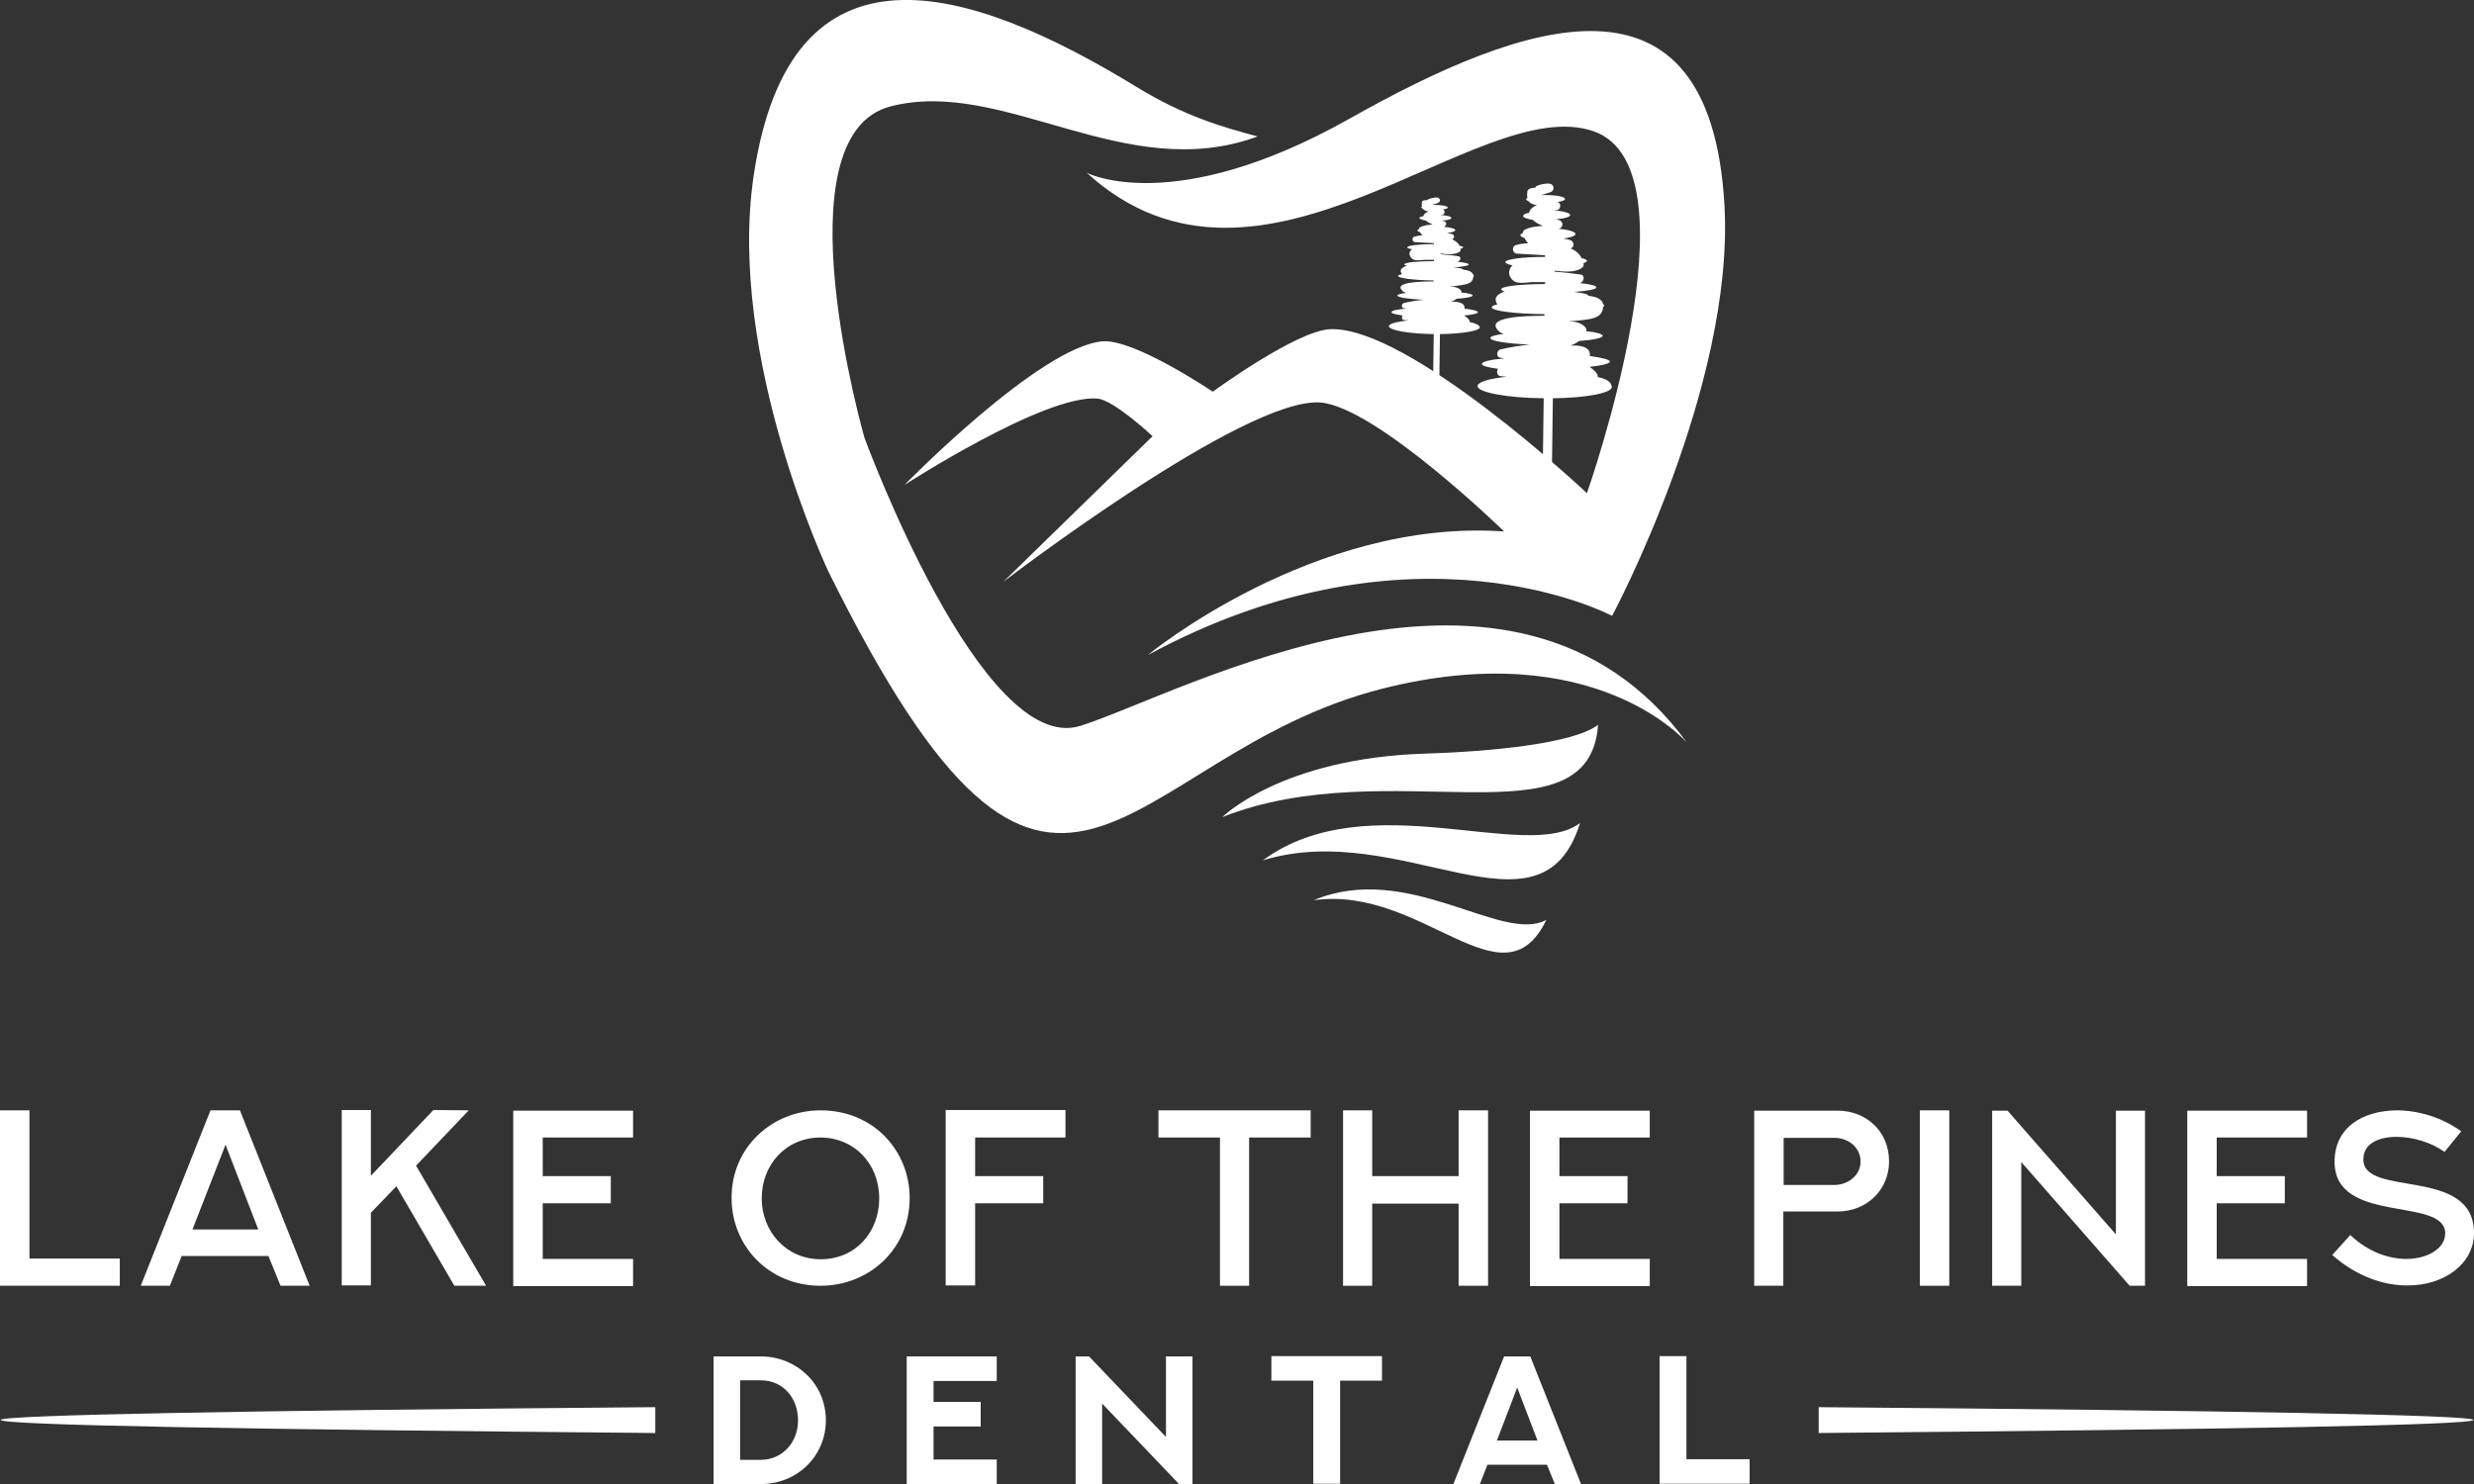 <?xml version="1.0" encoding="utf-8"?>
<!-- Generator: Adobe Illustrator 24.3.0, SVG Export Plug-In . SVG Version: 6.00 Build 0)  -->
<svg version="1.1" id="Layer_1" xmlns="http://www.w3.org/2000/svg" xmlns:xlink="http://www.w3.org/1999/xlink" x="0px" y="0px"
	 viewBox="0 0 755.8 453.5" style="enable-background:new 0 0 755.8 453.5;" xml:space="preserve">
<rect x="0" y="0" width="755.8" height="453.5" fill="#333333" stroke="none"/>
<style type="text/css">
	.st0{fill:#FFFFFF;}
</style>
<g id="Layer_4">
	<g id="XMLID_3039_">
		<g id="XMLID_511_">
			<g id="XMLID_567_">
				<g id="XMLID_568_">
					<path id="XMLID_569_" class="st0" d="M9,339.3v45.3h27.6v8.3H0v-53.6H9z"/>
				</g>
			</g>
			<g id="XMLID_562_">
				<g id="XMLID_563_">
					<path id="XMLID_564_" class="st0" d="M73.3,339.3l21.3,53.6h-8.9l-3.7-9.1H55.5l-3.6,9.1H43l21.3-53.6H73.3z M58.8,375.7h20.1
						l-10-25.9L58.8,375.7z"/>
				</g>
			</g>
			<g id="XMLID_558_">
				<g id="XMLID_559_">
					<path id="XMLID_560_" class="st0" d="M143.2,339.3l-16.1,16.9l21.4,36.7h-9.7l-17.7-30.4l-7.8,8.1v22.2h-8.9v-53.6h8.9v20.1
						l19.1-20.1L143.2,339.3L143.2,339.3z"/>
				</g>
			</g>
			<g id="XMLID_554_">
				<g id="XMLID_555_">
					<path id="XMLID_556_" class="st0" d="M193.4,339.3v8.3h-27.6v11.8h20.8v8.3h-20.8v17h27.6v8.3h-36.6v-53.6h36.6V339.3z"/>
				</g>
			</g>
			<g id="XMLID_549_">
				<g id="XMLID_550_">
					<path id="XMLID_551_" class="st0" d="M250.7,339.3c16.2,0,27.2,12.4,27.2,26.8c0,15.8-12.6,26.8-27.2,26.8
						c-15.9,0-27.2-12.2-27.2-26.8C223.4,350.7,235.8,339.3,250.7,339.3z M250.7,384.8c10.8,0,17.9-8.4,17.9-18.6
						c0-10.7-7.8-18.6-17.9-18.6c-10.7,0-18,8.4-18,18.6C232.7,376.2,240.1,384.8,250.7,384.8z"/>
				</g>
			</g>
			<g id="XMLID_545_">
				<g id="XMLID_546_">
					<path id="XMLID_547_" class="st0" d="M325.5,339.3v8.3h-27.6v11.8h20.8v8.3h-20.8v25.1h-9v-53.6h36.6V339.3z"/>
				</g>
			</g>
			<g id="XMLID_541_">
				<g id="XMLID_542_">
					<path id="XMLID_543_" class="st0" d="M400.4,339.3v8.3h-18.8v45.3h-8.9v-45.3h-18.8v-8.3H400.4z"/>
				</g>
			</g>
			<g id="XMLID_537_">
				<g id="XMLID_538_">
					<path id="XMLID_539_" class="st0" d="M454.6,339.3v53.6h-9v-25.1h-26.4v25.1h-8.9v-53.6h8.9v20.1h26.4v-20.1H454.6z"/>
				</g>
			</g>
			<g id="XMLID_533_">
				<g id="XMLID_534_">
					<path id="XMLID_535_" class="st0" d="M504,339.3v8.3h-27.6v11.8h20.8v8.3h-20.8v17H504v8.3h-36.6v-53.6H504V339.3z"/>
				</g>
			</g>
			<g id="XMLID_528_">
				<g id="XMLID_529_">
					<path id="XMLID_530_" class="st0" d="M561.4,339.4c8.6,0,15.7,6.2,15.7,15.5c0,8.7-6.8,15.3-15.7,15.3h-16.6v22.7h-8.9v-53.5
						H561.4z M560.4,362.1c3.9,0,8-2.7,8-7.2c0-4.2-3.7-7.2-8-7.2h-15.5v14.4H560.4z"/>
				</g>
			</g>
			<g id="XMLID_524_">
				<g id="XMLID_525_">
					<path id="XMLID_526_" class="st0" d="M586.5,339.3h9v53.6h-9V339.3z"/>
				</g>
			</g>
			<g id="XMLID_520_">
				<g id="XMLID_521_">
					<path id="XMLID_522_" class="st0" d="M655.3,339.4v53.5h-4.7l-33.1-37.8v37.8h-8.9v-53.5h4.7l33.1,37.8v-37.8H655.3z"/>
				</g>
			</g>
			<g id="XMLID_516_">
				<g id="XMLID_517_">
					<path id="XMLID_518_" class="st0" d="M704.8,339.3v8.3h-27.6v11.8H698v8.3h-20.8v17h27.6v8.3h-36.6v-53.6h36.6V339.3z"/>
				</g>
			</g>
			<g id="XMLID_512_">
				<g id="XMLID_513_">
					<path id="XMLID_514_" class="st0" d="M718,377.4c5.5,5.2,11.8,7.3,17.1,7.3c6.7,0,11.9-3.3,11.9-7.8c0-11.4-33.8-2.5-33.8-21.9
						c0-10.5,8.6-15.6,19-15.7c6.5,0,13.7,2.1,19.7,6.4l-5.1,6.3c-4-2.9-9.7-4.6-14.6-4.6c-5.7,0-10.2,2.1-10.2,6.9
						c0,11.8,33.8,2,33.8,22.5c0,9.3-9,16.1-20.5,16c-7.1,0-15.3-2.7-22.8-9.3L718,377.4z"/>
				</g>
			</g>
		</g>
	</g>
</g>
<g id="Layer_3">
	<g id="Layer_11">
		<g id="XMLID_2996_">
			<path id="XMLID_2997_" class="st0" d="M253.1,174.7c0,0-31-65.3-22.9-120.7c11.1-75.8,65.7-58.8,116.9-27.5
				c14.9,9.1,26.3,12.3,37.1,15.2c-40.5,14.9-77.5-18.1-112.1-9.2s-8,101.3-8,101.3s35.8,97.6,66,88c30.7-9.7,132.6-66.9,185.3,5.2
				c0,0-28-33.1-93.3-16.5C341.6,231,323,316,253.1,174.7z"/>
		</g>
	</g>
	<g id="Layer_10">
		<path id="XMLID_2995_" class="st0" d="M488.1,115.2c0-0.3,0-0.6-0.1-0.8c-0.6-1-1.5-1.7-2.4-2.3c3.8-0.4,6.2-1,6.2-1.6
			s-2.3-1.2-6.1-1.7l0,0c0.3-2.6-2.4-3.1-4.2-3.2c-0.6,0-1.1,0-1.7,0c0.9-0.3,1.8-0.8,2.6-1.4c4.3-0.3,7.2-0.9,7.2-1.6
			c0-0.5-1.9-1.1-5-1.4c0.1-0.4,0-0.8-0.3-1.2c-1.2-1.4-3.2-1.8-5.2-1.8c1.5-0.1,3-0.2,4.5-0.4c1.8-0.3,5-0.4,5.9-2.8
			c0.2-0.5,0.2-0.9,0.3-1.3c0.2-0.1,0.2-0.2,0.3-0.3c0-0.1-0.1-0.3-0.3-0.4c-0.4-1.7-2.3-2.4-4.6-2.6v-0.1c0-0.4-1.7-0.8-4.3-1.1
			c4.1-0.3,6.8-0.8,6.8-1.4c0-0.5-2-1-5.1-1.3c0.1,0,0.2-0.1,0.3-0.1c1-0.4,1.4-2.3,0-2.5c-2.7-0.4-5.3-0.7-8-0.9v-0.3
			c3.1,0.4,6.3,0.6,8.3-0.8c0.3-0.2,0.7-0.7,0.6-1.1c0-0.2,0-0.3-0.1-0.4c0.7-0.2,1.1-0.4,1.1-0.7c0-0.3-0.6-0.6-1.6-0.8
			c-0.7-1.4-1.9-2.4-3.4-3c1.3-0.3,1.1-2.1,0-2.5c-0.5-0.2-1.3-0.4-2.2-0.5c2.2-0.3,3.7-0.8,3.7-1.4c0-0.7-2.1-1.3-5.1-1.6
			c0.2-0.1,0.3-0.2,0.5-0.2c1-0.6,0.7-2.1-0.3-2.4c-0.1,0-0.5-0.2-1-0.3c2.5-0.2,4.3-0.7,4.3-1.3c0-0.6-2-1.2-4.9-1.4
			c0.5-0.1,0.9-0.1,0.9-0.1c0.9-0.1,1.3-1.6,0.6-2.2c-0.1-0.1-0.3-0.2-0.4-0.3c1.4-0.2,2.2-0.5,2.2-0.9c0-0.7-2.7-1.2-6-1.2
			c-0.5,0-0.9,0-1.3,0c1.2-0.3,2.9-0.9,2.9-0.9c1.2-0.4,1.2-2.1,0-2.5c-1.2-0.5-5.4,0.7-4.5,1.1c-0.5,0.1-1,0.1-1.4,0.2
			c-0.5,0.1-1.1,0.4-1.2,1c-0.1,0.8-0.1,1.5,0,2c-0.2,0.1-0.4,0.3-0.4,0.4c0,0.2,0.3,0.4,0.8,0.6c0.5,0.7,1.4,1,2.5,1.2
			c-0.8,0.3-1.4,0.7-2,1.4c-0.2,0.3-0.3,0.6-0.3,0.9c-1.2,0.2-1.9,0.6-1.9,1c0,0.5,1.2,0.9,3,1.2c0.8,0.8,1.9,1.4,3.1,1.8
			c-1.9,0.2-3.8,0.3-5.6,1.2c-0.4,0.2-0.5,0.6-0.6,1c-0.5,0.2-0.7,0.4-0.7,0.7c0,0.3,0.4,0.6,1.2,0.8c0.4,0.7,0.7,1.2,1.2,1.6
			c-1.3,0.1-2.6,0.2-3.8,0.6c-1.4,0.4-1.1,2.5,0.3,2.6c2.9,0.2,5.7,0.3,8.6,0.5v0.5c-6.7,0-12.1,0.7-12.1,1.6c0,0.4,0.8,0.7,2.2,1
			c-0.2,0.2-0.4,0.3-0.5,0.5c-1.1,1.5-0.5,3.3,0.9,4.3c1.3,0.9,4.1,0.4,5.4,0.3c1.4,0,2.7,0,4.1,0v0.6c-7.5,0-13.4,0.7-13.4,1.6
			c0,0.2,0.4,0.5,1.1,0.7c-1.7,0.6-3.6,1.5-2.4,3.7c0,0.1,0.1,0.2,0.2,0.2c-1.1,0.3-1.8,0.5-1.8,0.9c0,1.1,7.1,2,16.1,2.1v0.5
			c-6,0-18.9,0.3-13.7,4.9c0.3,0.3,0.8,0.5,1.4,0.6c-2.6,0.3-4.2,0.8-4.2,1.3c0,0.9,5,1.7,12,2c-3,0.3-6,0.8-9,1.5
			c-1.1,0.3-1.3,2.3,0,2.5c0.4,0.1,0.9,0.1,1.3,0.2c-4.2,0.4-6.9,1-6.9,1.7c0,0.6,1.9,1.1,5,1.5l0,0c-0.6,0.6-0.4,2,0.5,2.2
			c0.7,0.1,1.5,0.2,2.2,0.2c-5.4,0.6-9,1.6-9,2.9c0,1.9,9,3.6,20.2,3.7l-0.3,22.4h2.8l0.3-22.4c10.1-0.1,18-1.6,18-3.4
			C492.3,116.6,490.7,115.8,488.1,115.2z"/>
	</g>
	<g id="Layer_9">
		<path id="XMLID_2994_" class="st0" d="M449,98.4c0-0.2,0-0.4-0.1-0.5c-0.4-0.6-1-1.1-1.6-1.5c2.6-0.2,4.2-0.6,4.2-1
			s-1.6-0.8-4.1-1.1l0,0c0.2-1.7-1.7-2-2.9-2.1c-0.4,0-0.8,0-1.2,0c0.6-0.2,1.2-0.5,1.7-0.9c2.9-0.2,4.9-0.6,4.9-1s-1.3-0.7-3.4-0.9
			c0-0.3,0-0.5-0.2-0.7c-0.8-0.9-2.1-1.1-3.5-1.2c1,0,2.1-0.1,3.1-0.3c1.2-0.2,3.4-0.3,4-1.8c0.1-0.3,0.2-0.6,0.2-0.9
			c0.1-0.1,0.2-0.1,0.2-0.2s-0.1-0.2-0.2-0.2c-0.2-1.1-1.5-1.5-3.1-1.7l0,0c0-0.3-1.1-0.5-2.9-0.7c2.8-0.2,4.6-0.5,4.6-0.9
			c0-0.3-1.3-0.6-3.4-0.8c0.1,0,0.1,0,0.2-0.1c0.7-0.3,1-1.5,0-1.6c-1.8-0.3-3.6-0.5-5.4-0.6v-0.2c2.1,0.2,4.2,0.4,5.7-0.5
			c0.2-0.1,0.5-0.4,0.4-0.7c0-0.1,0-0.2,0-0.3c0.5-0.1,0.8-0.3,0.8-0.4c0-0.2-0.4-0.4-1.1-0.5c-0.4-0.9-1.3-1.5-2.3-2
			c0.9-0.2,0.8-1.3,0-1.6c-0.4-0.1-0.9-0.2-1.5-0.3c1.5-0.2,2.5-0.5,2.5-0.9s-1.4-0.8-3.5-1c0.1-0.1,0.2-0.1,0.3-0.2
			c0.7-0.4,0.5-1.3-0.2-1.5c-0.1,0-0.3-0.1-0.7-0.2c1.7-0.1,2.9-0.4,2.9-0.8s-1.4-0.8-3.3-0.9c0.4,0,0.6-0.1,0.6-0.1
			c0.6-0.1,0.8-1,0.4-1.4c-0.1-0.1-0.2-0.2-0.3-0.2c0.9-0.1,1.5-0.3,1.5-0.6c0-0.4-1.8-0.8-4-0.8c-0.3,0-0.6,0-0.9,0
			c0.8-0.2,2-0.6,1.9-0.6c0.8-0.3,0.8-1.3,0-1.6c-0.8-0.3-3.6,0.5-3.1,0.7c-0.3,0-0.6,0.1-1,0.1c-0.3,0-0.8,0.2-0.8,0.6
			c-0.1,0.5-0.1,1,0,1.3c-0.1,0.1-0.2,0.2-0.2,0.3c0,0.1,0.2,0.3,0.5,0.4c0.4,0.5,1,0.7,1.7,0.8c-0.5,0.2-1,0.4-1.3,0.9
			c-0.2,0.2-0.2,0.4-0.2,0.5c-0.8,0.2-1.3,0.4-1.3,0.6c0,0.3,0.8,0.6,2,0.8c0.6,0.5,1.3,0.9,2.1,1.2c-1.3,0.1-2.6,0.2-3.8,0.8
			c-0.3,0.1-0.4,0.4-0.4,0.6c-0.3,0.1-0.5,0.3-0.5,0.4c0,0.2,0.3,0.4,0.8,0.5c0.2,0.5,0.5,0.8,0.9,1c-0.9,0-1.7,0.2-2.6,0.4
			c-0.9,0.3-0.7,1.6,0.2,1.7c1.9,0.1,3.9,0.2,5.8,0.3v0.3c-4.6,0-8.2,0.4-8.2,1c0,0.2,0.6,0.4,1.5,0.6c-0.1,0.1-0.3,0.2-0.4,0.3
			c-0.8,0.9-0.3,2.1,0.6,2.7c0.9,0.6,2.8,0.2,3.7,0.2s1.8,0,2.8,0v0.4c-5.1,0-9.1,0.4-9.1,1c0,0.1,0.3,0.3,0.8,0.4
			c-1.1,0.4-2.5,1-1.6,2.4c0,0.1,0.1,0.1,0.1,0.2c-0.8,0.2-1.2,0.3-1.2,0.5c0,0.7,4.8,1.3,10.9,1.4V86c-4.1,0-12.9,0.2-9.3,3.1
			c0.2,0.2,0.6,0.3,1,0.4c-1.8,0.2-2.8,0.5-2.8,0.8c0,0.6,3.4,1.1,8.1,1.3c-2.1,0.2-4.1,0.5-6.1,1c-0.8,0.2-0.9,1.5,0,1.6
			c0.3,0,0.6,0.1,0.9,0.1c-2.9,0.2-4.7,0.6-4.7,1.1c0,0.4,1.3,0.7,3.4,1l0,0c-0.4,0.4-0.3,1.3,0.4,1.4c0.5,0.1,1,0.1,1.5,0.1
			c-3.7,0.4-6.1,1-6.1,1.8c0,1.2,6.1,2.3,13.7,2.4l-0.2,14.4h1.9l0.2-14.4c6.9-0.1,12.2-1,12.2-2.1C451.9,99.3,450.8,98.8,449,98.4z
			"/>
	</g>
	<g id="Layer_8">
		<path id="XMLID_2978_" class="st0" d="M526.8,62.4C522.3-13.5,466,6,412.2,36.3S332,52.8,332,52.8
			c53.3,48.6,119.4-24.9,154.8-12.7c33.1,11.4-2,110.6-2,110.6s-54.4-51.2-78.5-50.1c-10.4,0.5-35.8,19.1-35.8,19.1
			s-23.8-16.1-33.6-15.4c-19.2,1.5-60.6,43.9-60.6,43.9s42.9-27.8,59-26.4c5.1,0.5,16.8,11.5,16.8,11.5l-45.6,44.5
			c0,0,73.8-56.6,96.9-54.8c17.1,1.4,56.1,39.4,56.1,39.4c-58.2-4.1-108.9,37.8-108.9,37.8c81.7-44.2,141.9-12,141.9-12
			S530.1,117.9,526.8,62.4z"/>
	</g>
	<g id="Layer_7">
		<path id="XMLID_2977_" class="st0" d="M488.2,221.5c-2.6,37.5-63.9,8-114.8,28.2c0,0,18-18,61.8-19.4
			C454.9,229.7,480.6,227.3,488.2,221.5z"/>
	</g>
	<g id="Layer_6">
		<path id="XMLID_3003_" class="st0" d="M482.7,251.5c-11.9,38.5-54.4-1.6-96.9,11.4C417.9,239.3,466.3,263.9,482.7,251.5z"/>
	</g>
	<g id="Layer_5">
		<path id="XMLID_2975_" class="st0" d="M472.4,281.1c-13.2,27.4-37.9-10.7-71.1-6C430.1,263,458.8,288.5,472.4,281.1z"/>
	</g>
</g>
<g id="Layer_2_1_">
	<g id="XMLID_3445_">
		<path id="XMLID_3036_" class="st0" d="M200.2,430v7.9c-124.5-1.1-200-2.4-200-4C0.2,432.4,75.6,431,200.2,430z"/>
		<path id="XMLID_3033_" class="st0" d="M555.6,430v7.9c124.5-1.1,200-2.4,200-4C755.6,432.4,680.2,431,555.6,430z"/>
		<g id="XMLID_2976_">
			<g id="XMLID_109_">
				<path id="XMLID_121_" class="st0" d="M252.3,434c0,11-8.8,19.5-19.9,19.5H218v-39h14.4C243.3,414.5,252.3,422.8,252.3,434z
					 M243.8,434c0-6.5-4.3-12.2-11.4-12.2h-6.3v24.3h6.3C238.9,446.1,243.8,440.9,243.8,434z"/>
				<path id="XMLID_119_" class="st0" d="M304.5,414.5v7.5h-19.3v6.4h14.4v7.5h-14.4V446h19.3v7.5H277v-39H304.5z"/>
				<path id="XMLID_117_" class="st0" d="M364.3,414.5v39h-4.1l-23.5-24.6v24.6h-8.1v-39h4.1l23.5,24.6v-24.6H364.3z"/>
				<path id="XMLID_115_" class="st0" d="M422.2,414.4v7.5h-12.8v31.5h-8.2v-31.5h-12.8v-7.5H422.2z"/>
				<path id="XMLID_112_" class="st0" d="M467.5,414.5l15.5,39h-8l-2.4-5.9h-18.2l-2.3,5.9H444l15.5-39H467.5z M457.3,440.2h12.4
					l-6.2-16.2L457.3,440.2z"/>
				<path id="XMLID_110_" class="st0" d="M515.2,414.4v31.5h19.3v7.5H507v-39H515.2z"/>
			</g>
		</g>
	</g>
</g>
</svg>
